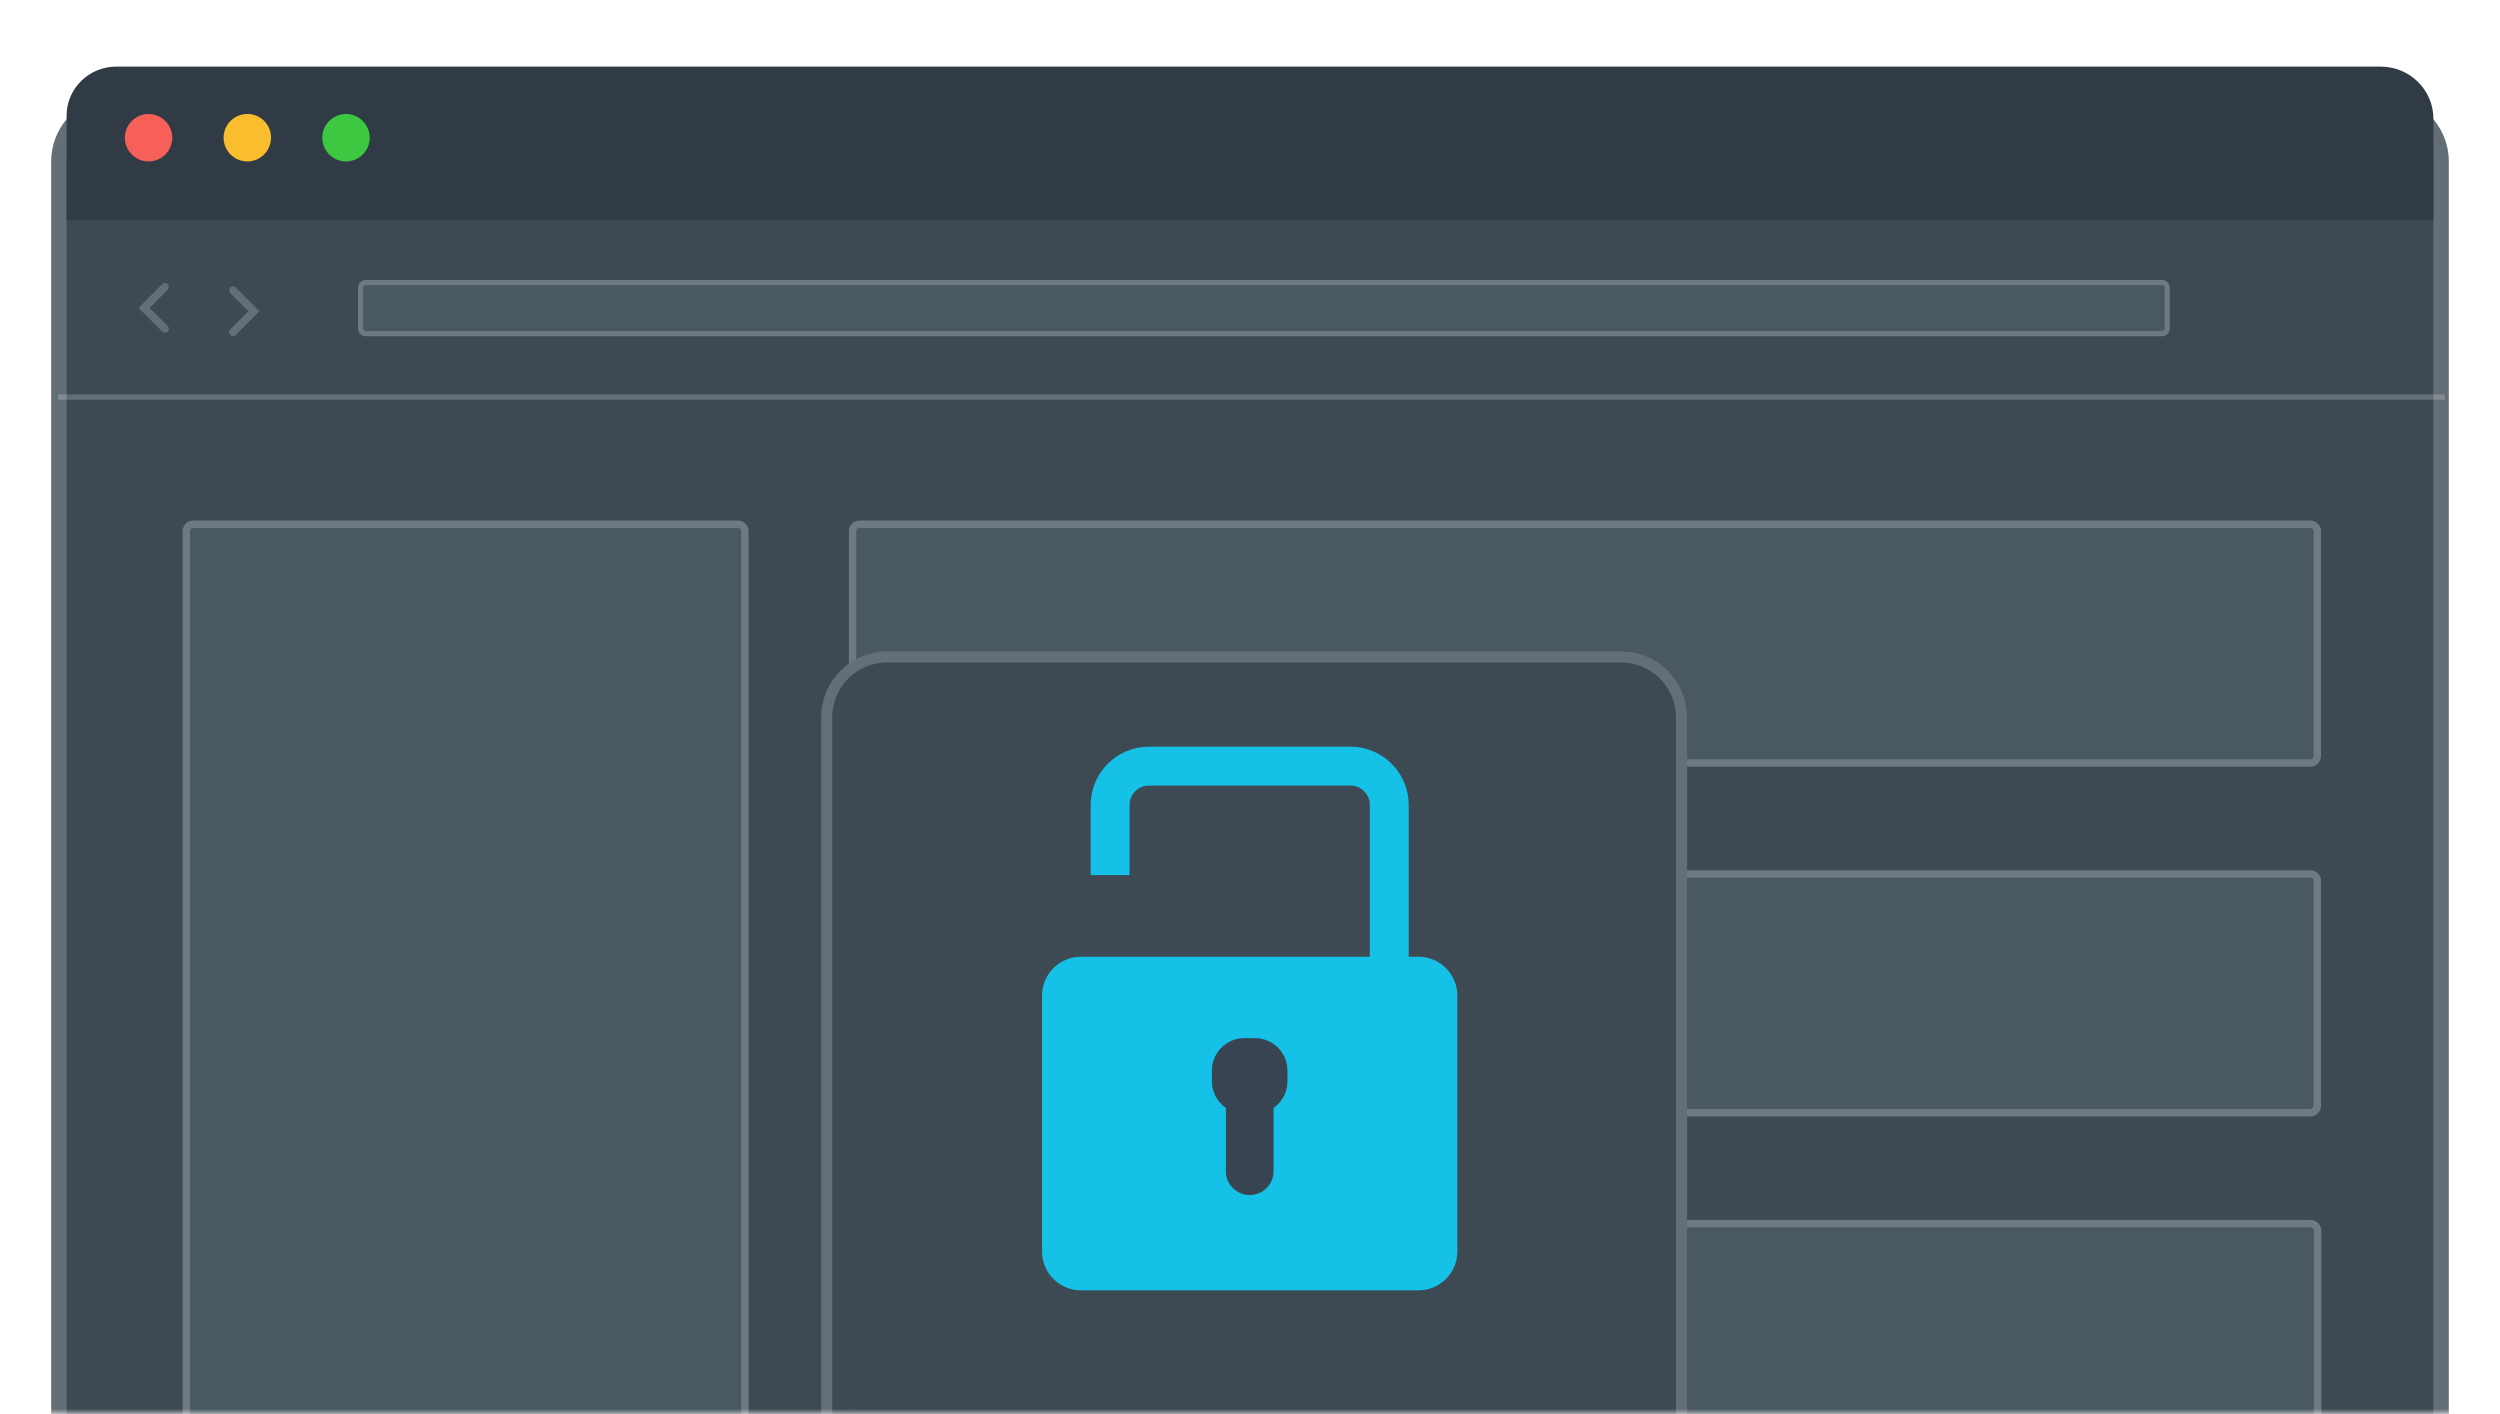 <svg width="244" height="138" viewBox="0 0 244 138" fill="none" xmlns="http://www.w3.org/2000/svg">
<g clip-path="url(#clip0_16428_3940)">
<mask id="mask0_16428_3940" style="mask-type:luminance" maskUnits="userSpaceOnUse" x="0" y="0" width="244" height="138">
<path d="M244 0H0V138H244V0Z" fill="white"/>
</mask>
<g mask="url(#mask0_16428_3940)">
<g filter="url(#filter0_d_16428_3940)">
<path d="M232.575 5.024H11.425C7.876 5.024 5 7.9 5 11.448V153.325C5 156.874 7.876 159.75 11.425 159.75H232.575C236.124 159.75 239 156.874 239 153.325V11.448C239 7.9 236.124 5.024 232.575 5.024Z" fill="#3D4A54"/>
<path d="M11.425 5.524H232.575C235.848 5.524 238.5 8.176 238.5 11.448V153.325C238.5 156.598 235.848 159.25 232.575 159.25H11.425C8.153 159.25 5.5 156.598 5.5 153.325V11.448C5.5 8.176 8.153 5.524 11.425 5.524Z" stroke="white" stroke-opacity="0.2"/>
<path d="M11.425 5.524H232.575C235.847 5.524 238.5 8.176 238.5 11.448V153.325C238.5 156.598 235.847 159.25 232.575 159.25H11.425C8.153 159.25 5.5 156.598 5.5 153.325V11.448C5.5 8.176 8.153 5.524 11.425 5.524Z" fill="#3D4A54"/>
<path d="M11.425 6.024H232.575C235.571 6.024 238 8.452 238 11.448V153.325C238 156.322 235.571 158.75 232.575 158.75H11.425C8.429 158.75 6 156.322 6 153.325V11.448C6 8.452 8.429 6.024 11.425 6.024Z" stroke="white" stroke-opacity="0.2"/>
</g>
<g filter="url(#filter1_f_16428_3940)">
<path d="M18.863 50.804H72.02C72.594 50.804 73.059 51.269 73.059 51.843V141.429C73.059 142.002 72.594 142.468 72.02 142.468H18.863C18.289 142.468 17.824 142.002 17.824 141.429V51.843C17.824 51.269 18.289 50.804 18.863 50.804Z" fill="#4A5862"/>
<path d="M18.863 51.165H72.02C72.394 51.165 72.698 51.469 72.698 51.843V141.429C72.698 141.803 72.394 142.107 72.02 142.107H18.863C18.489 142.107 18.185 141.803 18.185 141.429V51.843C18.185 51.469 18.489 51.165 18.863 51.165Z" stroke="white" stroke-opacity="0.2" stroke-width="0.722"/>
<path d="M83.892 50.804H225.492C226.065 50.804 226.531 51.269 226.531 51.843V73.787C226.531 74.361 226.065 74.826 225.492 74.826H83.892C83.318 74.826 82.853 74.361 82.853 73.787V51.843C82.853 51.269 83.318 50.804 83.892 50.804Z" fill="#4A5862"/>
<path d="M83.892 51.165H225.492C225.865 51.165 226.169 51.469 226.169 51.843V73.787C226.169 74.162 225.865 74.465 225.492 74.465H83.892C83.517 74.465 83.214 74.162 83.214 73.787V51.843C83.214 51.469 83.517 51.165 83.892 51.165Z" stroke="white" stroke-opacity="0.2" stroke-width="0.722"/>
<path d="M83.892 84.936H225.492C226.065 84.936 226.531 85.401 226.531 85.975V107.919C226.531 108.493 226.065 108.958 225.492 108.958H83.892C83.318 108.958 82.853 108.493 82.853 107.919V85.975C82.853 85.401 83.318 84.936 83.892 84.936Z" fill="#4A5862"/>
<path d="M83.892 85.297H225.492C225.865 85.297 226.169 85.6 226.169 85.975V107.919C226.169 108.293 225.865 108.597 225.492 108.597H83.892C83.517 108.597 83.214 108.293 83.214 107.919V85.975C83.214 85.6 83.517 85.297 83.892 85.297Z" stroke="white" stroke-opacity="0.2" stroke-width="0.722"/>
<path d="M83.918 119.067H225.518C226.092 119.067 226.557 119.532 226.557 120.106V142.05C226.557 142.624 226.092 143.089 225.518 143.089H83.918C83.344 143.089 82.879 142.624 82.879 142.05V120.106C82.879 119.532 83.344 119.067 83.918 119.067Z" fill="#4A5862"/>
<path d="M83.918 119.428H225.518C225.892 119.428 226.196 119.731 226.196 120.106V142.05C226.196 142.425 225.892 142.728 225.518 142.728H83.918C83.543 142.728 83.24 142.424 83.24 142.05V120.106C83.24 119.732 83.543 119.428 83.918 119.428Z" stroke="white" stroke-opacity="0.2" stroke-width="0.722"/>
</g>
<path d="M5.681 38.758L238.609 38.758" stroke="white" stroke-opacity="0.2" stroke-width="0.511"/>
<path d="M35.709 27.322H211.003C211.426 27.322 211.769 27.665 211.769 28.088V32.05C211.769 32.473 211.426 32.816 211.003 32.816H35.709C35.286 32.816 34.943 32.473 34.943 32.05V28.088C34.943 27.665 35.286 27.322 35.709 27.322Z" fill="#4A5862"/>
<path d="M35.709 27.572H211.003C211.287 27.572 211.519 27.803 211.519 28.088V32.05C211.519 32.335 211.288 32.566 211.003 32.566H35.709C35.424 32.566 35.193 32.335 35.193 32.05V28.088C35.193 27.803 35.424 27.572 35.709 27.572Z" stroke="white" stroke-opacity="0.2" stroke-width="0.5"/>
<path d="M22.742 28.338L24.785 30.381L22.742 32.423" stroke="white" stroke-opacity="0.2" stroke-width="0.766" stroke-linecap="round"/>
<path d="M16.101 32.09L14.059 30.048L16.101 28.005" stroke="white" stroke-opacity="0.2" stroke-width="0.766" stroke-linecap="round"/>
<path d="M6.5 11.287C6.5 8.643 8.675 6.5 11.358 6.5H232.343C235.191 6.5 237.5 8.775 237.5 11.582V21.5H6.5V11.287Z" fill="#303B45"/>
<path d="M16.818 13.435C16.819 13.894 16.684 14.343 16.43 14.725C16.176 15.107 15.815 15.405 15.391 15.581C14.968 15.757 14.502 15.804 14.052 15.715C13.602 15.626 13.189 15.406 12.864 15.082C12.54 14.758 12.318 14.345 12.229 13.895C12.139 13.445 12.184 12.979 12.359 12.555C12.535 12.131 12.832 11.769 13.213 11.514C13.594 11.259 14.042 11.123 14.501 11.123C15.113 11.127 15.699 11.372 16.132 11.805C16.566 12.237 16.812 12.823 16.818 13.435Z" fill="#F66058"/>
<path d="M26.453 13.435C26.454 13.894 26.319 14.343 26.064 14.725C25.81 15.107 25.448 15.405 25.025 15.582C24.601 15.758 24.135 15.804 23.685 15.715C23.235 15.626 22.822 15.405 22.497 15.08C22.173 14.756 21.952 14.342 21.863 13.892C21.773 13.442 21.82 12.975 21.996 12.551C22.172 12.127 22.47 11.765 22.852 11.511C23.234 11.257 23.682 11.122 24.141 11.123C24.445 11.121 24.746 11.18 25.027 11.296C25.309 11.412 25.564 11.582 25.779 11.797C25.994 12.012 26.164 12.267 26.28 12.549C26.395 12.83 26.454 13.131 26.453 13.435Z" fill="#F9BD2E"/>
<path d="M36.087 13.435C36.088 13.894 35.953 14.343 35.699 14.725C35.445 15.107 35.083 15.405 34.66 15.581C34.237 15.757 33.771 15.804 33.321 15.715C32.871 15.626 32.458 15.406 32.133 15.082C31.808 14.758 31.587 14.345 31.497 13.895C31.407 13.445 31.453 12.979 31.628 12.555C31.803 12.131 32.1 11.769 32.481 11.514C32.863 11.259 33.311 11.123 33.769 11.123C34.382 11.127 34.968 11.372 35.401 11.805C35.834 12.237 36.081 12.823 36.087 13.435Z" fill="#3CC840"/>
<g filter="url(#filter2_d_16428_3940)">
<path d="M158.219 59.251H86.581C83.026 59.251 80.144 62.133 80.144 65.689V135.844C80.144 139.399 83.026 142.281 86.581 142.281H158.219C161.774 142.281 164.657 139.399 164.657 135.844V65.689C164.657 62.133 161.774 59.251 158.219 59.251Z" fill="#3D4A54"/>
<path d="M86.581 59.791H158.219C161.476 59.791 164.116 62.432 164.116 65.689V135.844C164.116 139.101 161.476 141.741 158.219 141.741H86.581C83.324 141.741 80.684 139.101 80.684 135.844V65.689C80.684 62.432 83.324 59.791 86.581 59.791Z" stroke="white" stroke-opacity="0.2" stroke-width="1.081"/>
</g>
<path d="M138.442 93.693H105.496C103.575 93.693 102.018 95.251 102.018 97.172V122.143C102.018 124.064 103.575 125.622 105.496 125.622H138.442C140.363 125.622 141.92 124.064 141.92 122.143V97.172C141.92 95.251 140.363 93.693 138.442 93.693Z" fill="#15C1E6" stroke="#15C1E6" stroke-width="0.632"/>
<path d="M135.592 96.038V78.569C135.592 76.473 133.893 74.774 131.797 74.774H112.142C110.046 74.774 108.347 76.473 108.347 78.569V85.406" stroke="#15C1E6" stroke-width="3.795"/>
<path d="M122.494 101.007H121.445C119.524 101.007 117.967 102.564 117.967 104.486V105.534C117.967 107.455 119.524 109.012 121.445 109.012H122.494C124.415 109.012 125.972 107.455 125.972 105.534V104.486C125.972 102.564 124.415 101.007 122.494 101.007Z" fill="#384452" stroke="#15C1E6" stroke-width="0.632"/>
<path d="M121.972 104.674H121.972C120.688 104.674 119.646 105.715 119.646 107V114.309C119.646 115.594 120.688 116.635 121.972 116.635H121.972C123.257 116.635 124.298 115.594 124.298 114.309V107C124.298 105.715 123.257 104.674 121.972 104.674Z" fill="#384452"/>
</g>
</g>
<defs>
<filter id="filter0_d_16428_3940" x="-5.809" y="-1.462" width="255.619" height="176.345" filterUnits="userSpaceOnUse" color-interpolation-filters="sRGB">
<feFlood flood-opacity="0" result="BackgroundImageFix"/>
<feColorMatrix in="SourceAlpha" type="matrix" values="0 0 0 0 0 0 0 0 0 0 0 0 0 0 0 0 0 0 127 0" result="hardAlpha"/>
<feOffset dy="4.324"/>
<feGaussianBlur stdDeviation="5.405"/>
<feColorMatrix type="matrix" values="0 0 0 0 0.094 0 0 0 0 0.188 0 0 0 0 0.247 0 0 0 0.05 0"/>
<feBlend mode="normal" in2="BackgroundImageFix" result="effect1_dropShadow_16428_3940"/>
<feBlend mode="normal" in="SourceGraphic" in2="effect1_dropShadow_16428_3940" result="shape"/>
</filter>
<filter id="filter1_f_16428_3940" x="14.624" y="47.604" width="215.132" height="98.685" filterUnits="userSpaceOnUse" color-interpolation-filters="sRGB">
<feFlood flood-opacity="0" result="BackgroundImageFix"/>
<feBlend mode="normal" in="SourceGraphic" in2="BackgroundImageFix" result="shape"/>
<feGaussianBlur stdDeviation="1.6" result="effect1_foregroundBlur_16428_3940"/>
</filter>
<filter id="filter2_d_16428_3940" x="69.334" y="52.765" width="106.131" height="104.649" filterUnits="userSpaceOnUse" color-interpolation-filters="sRGB">
<feFlood flood-opacity="0" result="BackgroundImageFix"/>
<feColorMatrix in="SourceAlpha" type="matrix" values="0 0 0 0 0 0 0 0 0 0 0 0 0 0 0 0 0 0 127 0" result="hardAlpha"/>
<feOffset dy="4.324"/>
<feGaussianBlur stdDeviation="5.405"/>
<feColorMatrix type="matrix" values="0 0 0 0 0.094 0 0 0 0 0.188 0 0 0 0 0.247 0 0 0 0.05 0"/>
<feBlend mode="normal" in2="BackgroundImageFix" result="effect1_dropShadow_16428_3940"/>
<feBlend mode="normal" in="SourceGraphic" in2="effect1_dropShadow_16428_3940" result="shape"/>
</filter>
<clipPath id="clip0_16428_3940">
<rect width="244" height="138" fill="white"/>
</clipPath>
</defs>
</svg>
